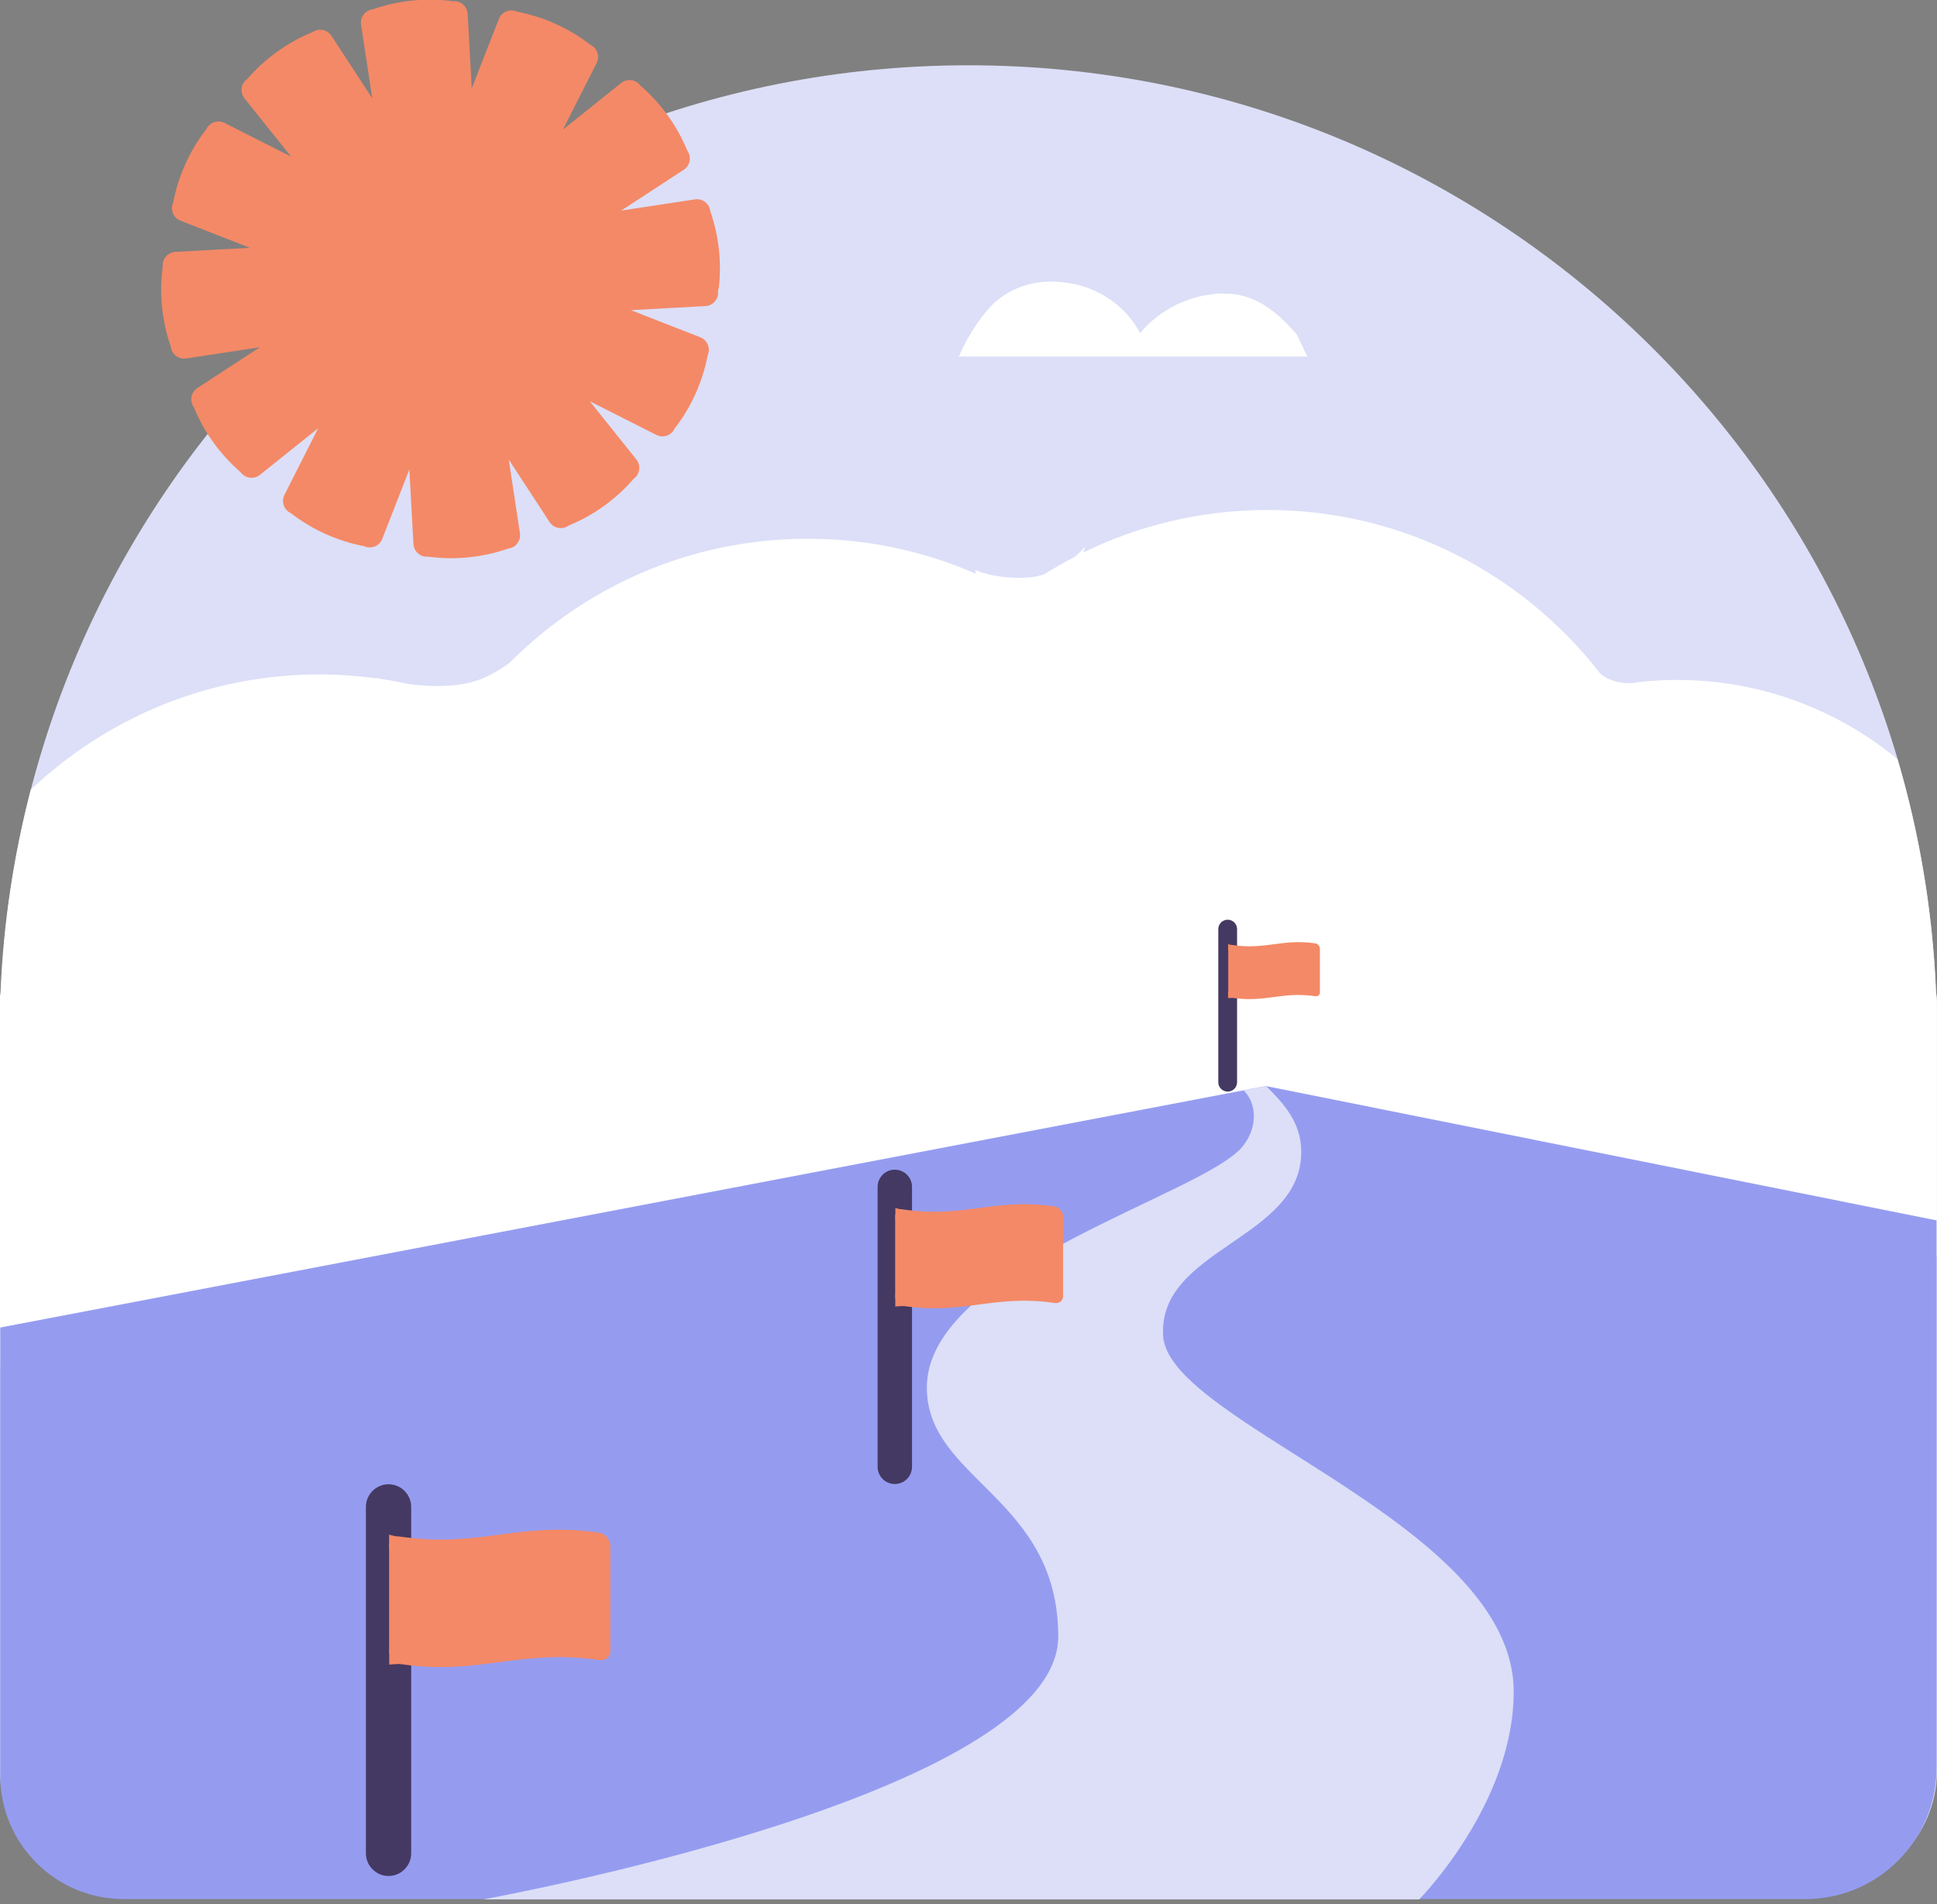 <svg width="240" height="236" viewBox="0 0 240 236" fill="none" xmlns="http://www.w3.org/2000/svg">
<rect x="0" y="0" width="240" height="236" fill="#808080" stroke="none"/>
<g clip-path="url(#clip0_42070_6404)">
<path d="M225.19 234.222C233.366 234.222 239.999 227.589 239.999 219.413V124.347C239.999 123.87 239.957 123.393 239.887 122.93C237.222 59.053 184.564 8.091 119.985 8.091C55.406 8.091 2.762 59.039 0.111 122.93C0.041 123.393 -0.001 123.87 -0.001 124.347V219.413C-0.001 227.589 6.632 234.222 14.808 234.222H225.19Z" fill="#DCDFF7"/>
<path d="M88.993 35.816L88.965 36.11C89.063 37.05 88.348 37.877 87.408 37.933L78.167 38.438L86.777 41.804C87.661 42.154 88.067 43.164 87.689 44.02C87.072 47.231 85.739 50.26 83.776 52.868L83.594 53.107C83.201 53.962 82.177 54.327 81.336 53.906L73.076 49.727L78.854 56.949C79.064 57.202 79.176 57.51 79.204 57.805C79.26 58.38 79.022 58.969 78.531 59.319C76.4 61.788 73.721 63.751 70.72 65.027L70.454 65.139C69.682 65.686 68.617 65.49 68.098 64.704L63.035 56.949L64.424 66.093C64.564 67.018 63.905 67.888 62.965 67.986C59.88 69.066 56.584 69.416 53.345 69.024L53.05 68.982C52.111 69.08 51.283 68.365 51.227 67.425L50.722 58.184L47.357 66.794C47.118 67.397 46.586 67.776 45.983 67.832C45.702 67.86 45.407 67.832 45.127 67.692C41.916 67.074 38.887 65.742 36.278 63.779L36.04 63.597C35.184 63.204 34.82 62.18 35.24 61.339L39.419 53.079L32.197 58.857C31.945 59.067 31.636 59.179 31.342 59.207C30.767 59.263 30.178 59.025 29.827 58.534C27.359 56.403 25.396 53.724 24.12 50.723L24.008 50.456C23.461 49.685 23.657 48.619 24.442 48.1L32.197 43.038L23.054 44.426C22.114 44.566 21.259 43.893 21.161 42.954C20.095 39.869 19.73 36.573 20.123 33.334L20.165 33.039C20.067 32.099 20.782 31.272 21.722 31.216L30.963 30.711L22.353 27.346C21.75 27.107 21.371 26.574 21.315 25.971C21.287 25.691 21.315 25.396 21.455 25.116C22.072 21.904 23.404 18.875 25.368 16.267L25.55 16.029C25.943 15.173 26.966 14.808 27.808 15.229L36.068 19.408L30.29 12.186C29.701 11.443 29.841 10.363 30.613 9.816C32.744 7.348 35.423 5.385 38.424 4.108L38.704 3.996C39.476 3.449 40.541 3.646 41.06 4.431L46.123 12.186L44.734 3.043C44.594 2.103 45.267 1.248 46.207 1.149C49.292 0.084 52.588 -0.281 55.827 0.112L56.122 0.154C57.061 0.056 57.889 0.771 57.945 1.71L58.45 10.952L61.815 2.341C62.054 1.738 62.587 1.36 63.19 1.304C63.47 1.276 63.764 1.304 64.045 1.444C67.256 2.061 70.285 3.393 72.894 5.357L73.132 5.539C73.988 5.931 74.352 6.955 73.932 7.797L69.752 16.056L76.975 10.279C77.227 10.069 77.536 9.956 77.83 9.928C78.405 9.872 78.994 10.111 79.345 10.601C81.813 12.733 83.776 15.412 85.052 18.413L85.165 18.679C85.711 19.45 85.515 20.516 84.73 21.035L76.975 26.097L86.118 24.709C87.058 24.569 87.913 25.242 88.011 26.182C89.077 29.267 89.442 32.562 89.049 35.802L88.993 35.816Z" fill="#F48967"/>
<path d="M39.658 187.72C56.528 187.72 71.519 179.684 81.028 167.259C86.945 169.587 93.382 170.891 100.114 170.891C111.823 170.891 122.622 167.021 131.316 160.5C138.917 164.833 147.696 167.329 157.078 167.329C165.968 167.329 174.327 165.099 181.647 161.173C188.883 166.754 197.956 170.078 207.801 170.078C220.618 170.078 232.118 164.44 239.985 155.535V124.361C239.985 123.884 239.943 123.407 239.873 122.944C239.452 112.96 237.825 103.297 235.105 94.084C227.686 87.956 218.164 84.267 207.787 84.267C206.23 84.267 204.702 84.352 203.201 84.52V84.492C203.201 84.492 203.117 84.52 202.949 84.562C202.71 84.59 202.472 84.618 202.22 84.66C201.476 84.702 200.396 84.632 199.162 84.071C198.812 83.917 198.489 83.664 198.209 83.398C188.687 71.127 173.794 63.204 157.049 63.204C148.86 63.204 141.119 65.097 134.233 68.463L134.443 67.748C134.443 67.748 133.995 68.308 133.195 68.996C131.891 69.669 130.601 70.398 129.367 71.183C128.722 71.394 128.021 71.534 127.277 71.576C123.211 71.814 120.812 70.622 120.812 70.622L120.925 71.113C114.544 68.323 107.504 66.766 100.086 66.766C85.669 66.766 72.613 72.628 63.19 82.094C61.969 83.019 60.385 83.987 58.59 84.492C56.08 85.207 53.093 85.095 50.722 84.786C49.531 84.534 48.324 84.309 47.118 84.127C46.81 84.057 46.628 84.001 46.628 84.001L46.656 84.071C44.356 83.763 42.014 83.58 39.63 83.58C25.746 83.58 13.153 89.021 3.814 97.87C1.724 105.934 0.42 114.306 0.069 122.93C-0.001 123.393 -0.043 123.87 -0.043 124.347V169.363C9.507 180.581 23.727 187.72 39.616 187.72H39.658Z" fill="white"/>
<path d="M0.027 164.524L156.853 134.598L239.943 151.244V219.104C239.943 228.079 232.665 235.358 223.69 235.358H15.341C6.885 235.358 0.027 228.5 0.027 220.044V164.524Z" fill="#959CF0"/>
<path d="M154.09 135.131C155.787 136.828 155.801 139.759 154.02 142.017C149.252 148.075 114.838 157.008 114.838 171.971C114.838 183.386 131.12 185.574 131.12 202.823C131.12 222.554 59.852 235.4 59.852 235.4H175.841C175.841 235.4 187.551 223.55 187.551 209.666C187.551 188.799 144.835 176.459 144.12 165.604C143.404 154.75 161.229 153.6 161.229 142.774C161.229 139.058 159.013 136.744 156.881 134.598L154.105 135.131H154.09Z" fill="#DCDFF7"/>
<path d="M161.972 44.188H118.793L119.466 42.785C120.336 41.047 121.948 38.578 123.435 37.33C125.945 35.213 129.311 34.343 133.322 35.255C136.673 36.012 139.674 38.242 141.259 41.285C143.755 38.27 147.612 36.433 151.51 36.377C155.423 36.321 158.115 38.508 160.682 41.453" fill="white"/>
<path d="M48.142 232.497C46.599 232.497 45.337 231.235 45.337 229.692V186.752C45.337 185.209 46.599 183.947 48.142 183.947C49.685 183.947 50.947 185.209 50.947 186.752V229.692C50.947 231.235 49.685 232.497 48.142 232.497Z" fill="#443962"/>
<path d="M74.226 205.74C64.382 204.295 59.459 207.689 49.615 206.231C48.843 206.118 48.212 205.347 48.212 204.576C48.212 199.387 48.212 196.793 48.212 191.59C48.212 190.819 48.843 190.328 49.615 190.44C59.459 191.885 64.382 188.491 74.226 189.949C74.997 190.061 75.628 190.833 75.628 191.604C75.628 196.793 75.628 199.387 75.628 204.59C75.628 205.361 74.997 205.852 74.226 205.74Z" fill="#F48967"/>
<path d="M48.212 190.188C48.212 190.188 48.941 190.426 49.404 190.426L48.212 192.081V190.188Z" fill="#F48967"/>
<path d="M48.226 206.301C48.703 206.245 49.671 206.217 49.671 206.217L48.226 204.366V206.301Z" fill="#F48967"/>
<path d="M110.87 183.919C109.692 183.919 108.738 182.966 108.738 181.788V147.093C108.738 145.915 109.692 144.962 110.87 144.962C112.048 144.962 113.001 145.915 113.001 147.093V181.788C113.001 182.966 112.048 183.919 110.87 183.919Z" fill="#443962"/>
<path d="M130.657 161.481C123.196 160.387 119.452 162.954 111.978 161.86C111.389 161.776 110.912 161.187 110.912 160.612C110.912 156.671 110.912 154.708 110.912 150.767C110.912 150.178 111.389 149.8 111.978 149.898C119.452 150.992 123.182 148.425 130.657 149.519C131.246 149.603 131.723 150.192 131.723 150.767C131.723 154.708 131.723 156.671 131.723 160.612C131.723 161.201 131.246 161.58 130.657 161.481Z" fill="#F48967"/>
<path d="M110.926 149.702C110.926 149.702 111.473 149.884 111.837 149.884L110.94 151.132V149.702H110.926Z" fill="#F48967"/>
<path d="M110.926 160.458V161.916C111.29 161.874 112.02 161.86 112.02 161.86L110.926 160.458Z" fill="#F48967"/>
<path d="M152.113 135.285C151.468 135.285 150.949 134.766 150.949 134.121V115.147C150.949 114.502 151.468 113.983 152.113 113.983C152.758 113.983 153.277 114.502 153.277 115.147V134.121C153.277 134.766 152.758 135.285 152.113 135.285Z" fill="#443962"/>
<path d="M162.967 123.463C158.887 122.86 156.839 124.263 152.758 123.674C152.436 123.632 152.183 123.309 152.183 122.987C152.183 120.827 152.183 119.761 152.183 117.601C152.183 117.279 152.45 117.069 152.758 117.125C156.839 117.728 158.887 116.311 162.967 116.914C163.29 116.956 163.542 117.279 163.542 117.601C163.542 119.761 163.542 120.827 163.542 122.987C163.542 123.309 163.276 123.519 162.967 123.463Z" fill="#F48967"/>
<path d="M152.169 117.012C152.169 117.012 152.478 117.111 152.66 117.111L152.169 117.798V117.012Z" fill="#F48967"/>
<path d="M152.169 122.902V123.702C152.366 123.674 152.772 123.674 152.772 123.674L152.169 122.902Z" fill="#F48967"/>
</g>
<defs>
<clipPath id="clip0_42070_6404">
<rect width="240" height="235.414" fill="white"/>
</clipPath>
</defs>
</svg>
